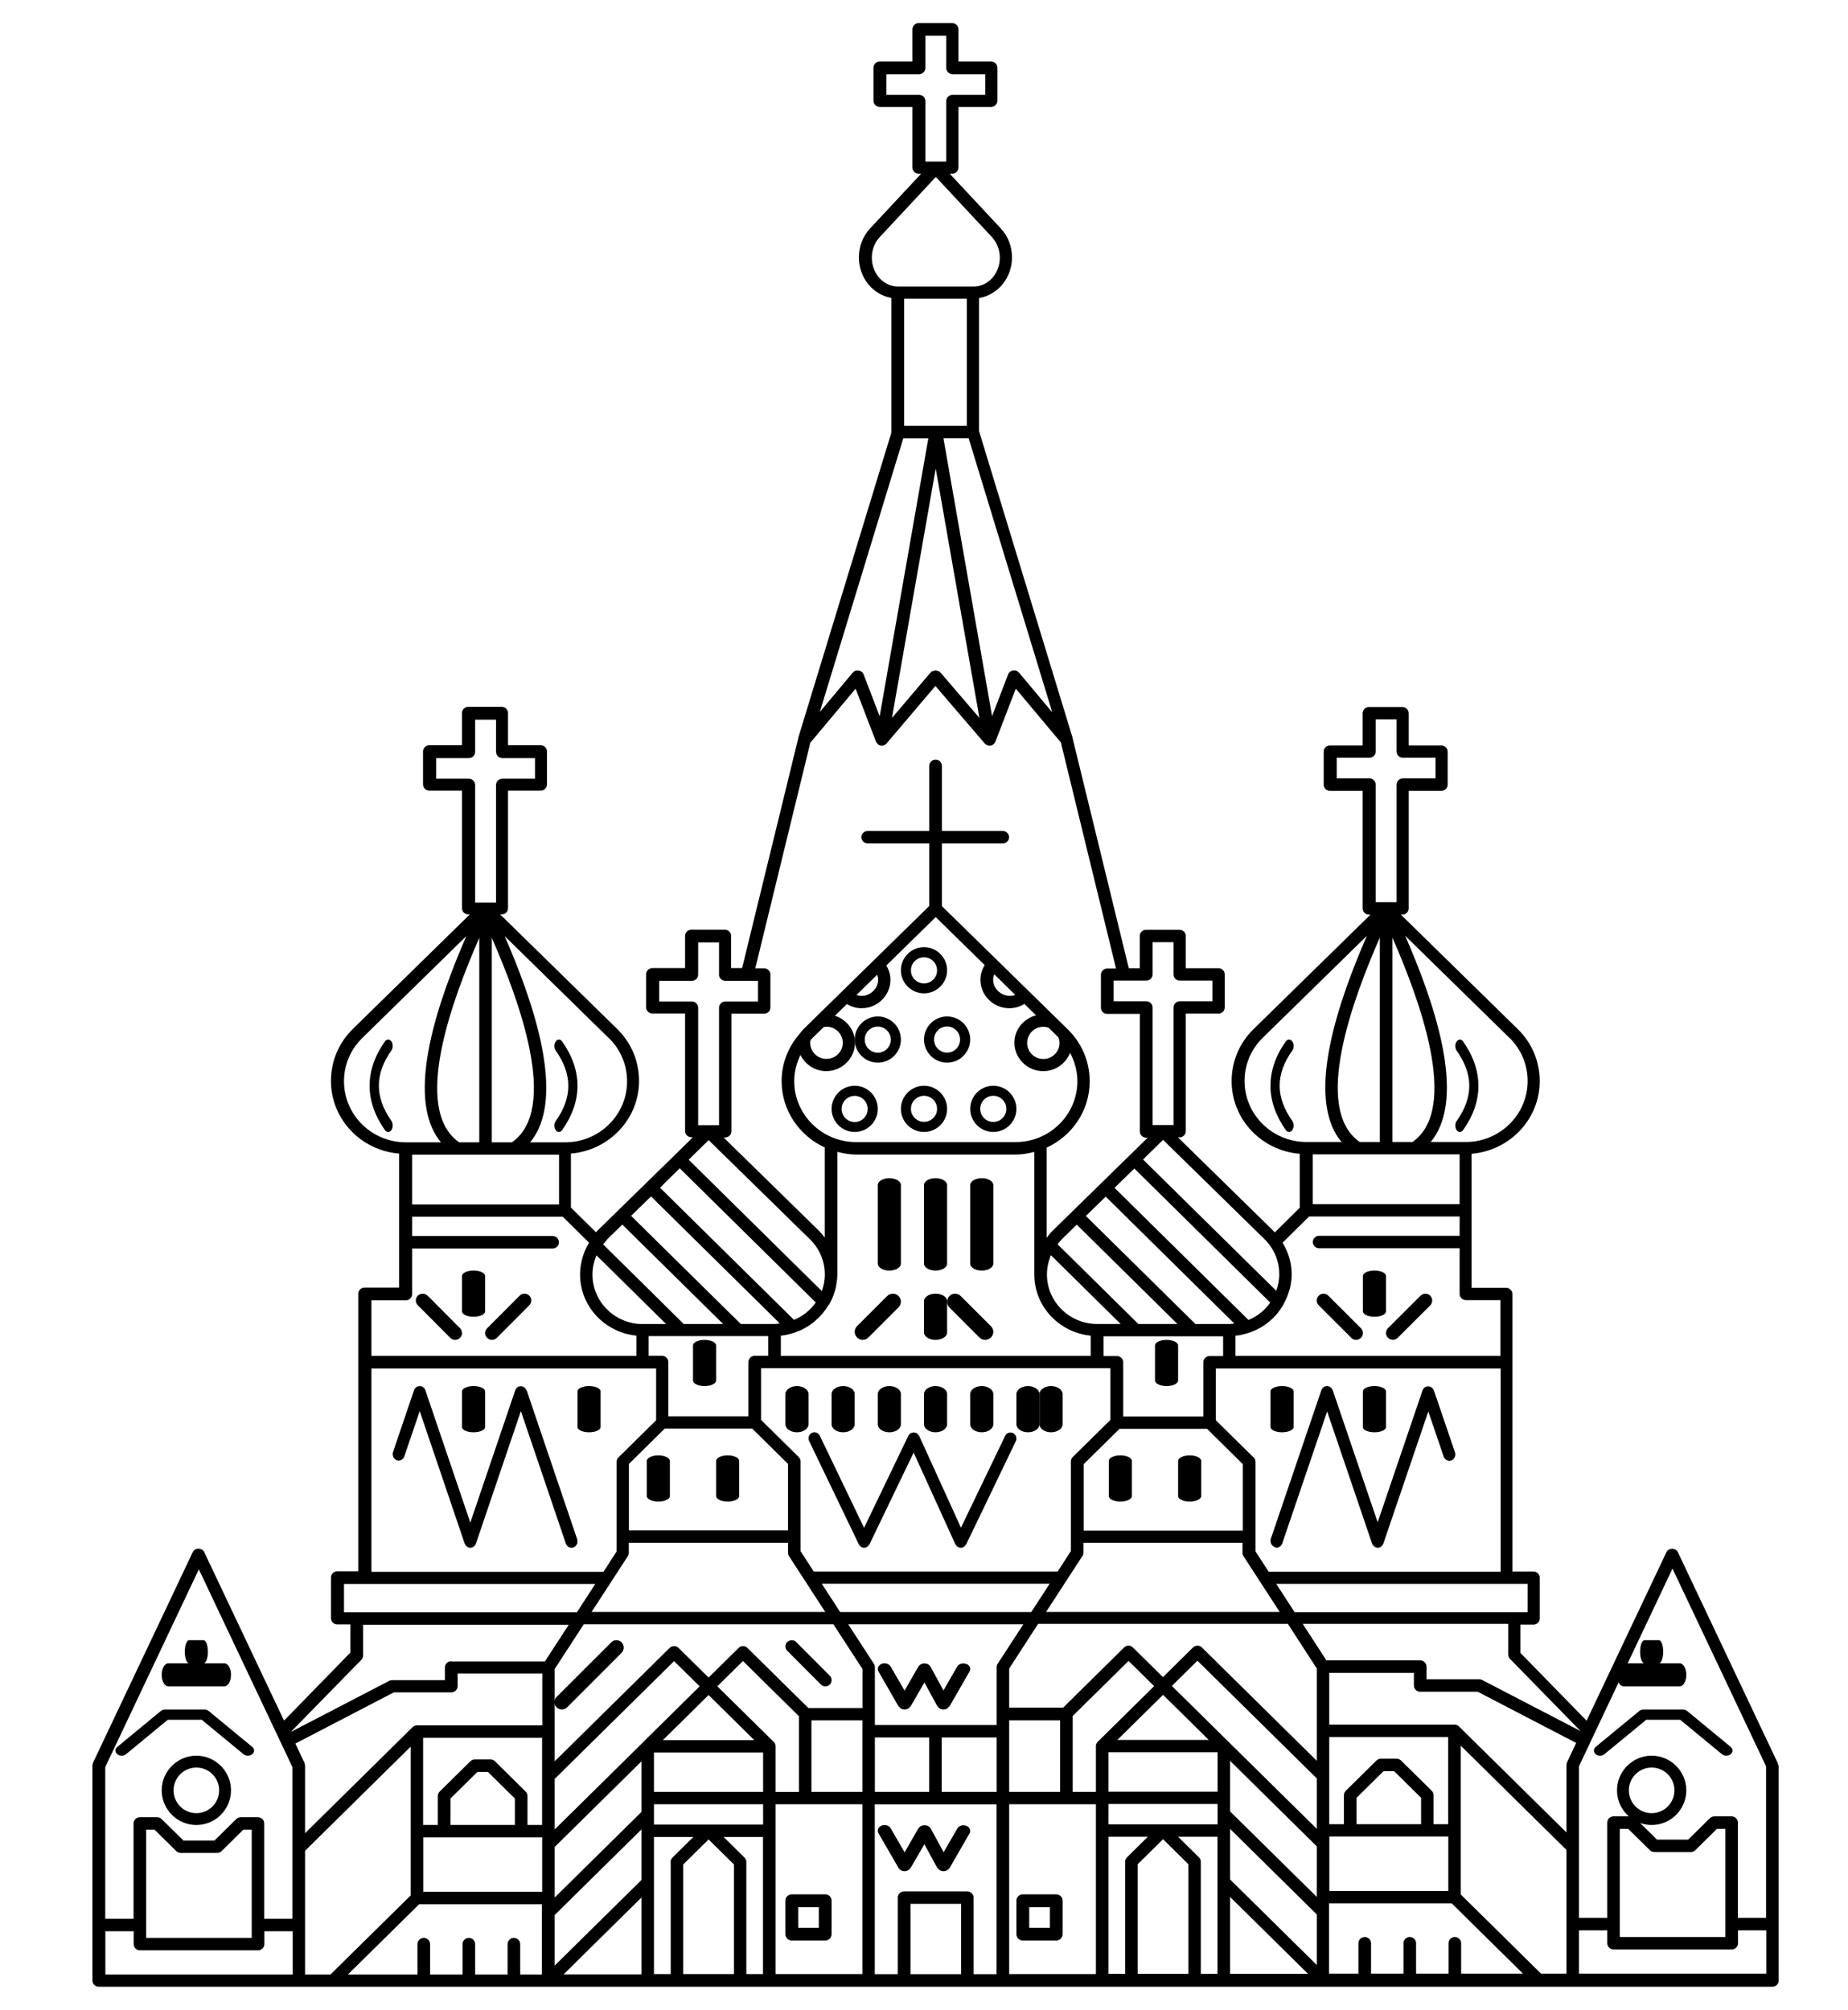 <svg width="80" height="87" viewBox="0 0 80 87" fill="none" xmlns="http://www.w3.org/2000/svg">
<path d="M8.5 76C7.674 76 7 76.674 7 77.5C7 78.326 7.674 79 8.5 79C9.326 79 10 78.326 10 77.5C10 76.674 9.326 76 8.5 76ZM8.5 78.487C7.955 78.487 7.513 78.045 7.513 77.5C7.513 76.955 7.955 76.513 8.5 76.513C9.045 76.513 9.487 76.955 9.487 77.5C9.487 78.045 9.045 78.487 8.5 78.487Z" fill="black"/>
<path d="M8.844 74H7.153C7.083 74 7.014 74.023 6.962 74.065L5.077 75.62C4.974 75.708 4.974 75.846 5.077 75.934C5.183 76.022 5.351 76.022 5.457 75.934L7.264 74.444H8.732L10.539 75.934C10.59 75.976 10.66 75.999 10.729 75.999C10.799 75.999 10.869 75.976 10.92 75.934C11.027 75.846 11.027 75.708 10.92 75.62L9.034 74.065C8.983 74.023 8.918 74 8.844 74Z" fill="black"/>
<path d="M7 72.5C7 72.776 7.129 73 7.287 73H9.713C9.871 73 10 72.776 10 72.5C10 72.225 9.871 72 9.713 72H7.287C7.129 72 7 72.225 7 72.5Z" fill="black"/>
<path d="M8 71.5C8 71.775 8.083 72 8.186 72H8.814C8.917 72 9 71.775 9 71.5C9 71.224 8.917 71 8.814 71H8.186C8.083 71 8 71.224 8 71.5Z" fill="black"/>
<path d="M76.981 76.427C76.981 76.427 76.972 76.391 76.972 76.372C76.972 76.353 76.967 76.34 76.957 76.321C76.957 76.321 76.957 76.321 76.957 76.316L72.633 67.185C72.543 66.999 72.227 66.999 72.142 67.185L68.685 74.485L65.816 71.548V70.326H66.381C66.532 70.326 66.654 70.206 66.654 70.057V68.296C66.654 68.147 66.532 68.026 66.381 68.026H65.471V56.014C65.471 55.865 65.349 55.745 65.198 55.745H63.705V49.945C65.349 49.806 66.654 48.458 66.654 46.799C66.654 45.949 66.319 45.154 65.712 44.555L60.643 39.592H60.709C60.859 39.592 60.982 39.471 60.982 39.323V34.234H62.395C62.546 34.234 62.669 34.113 62.669 33.965V32.538C62.669 32.389 62.546 32.269 62.395 32.269H60.982V30.875C60.982 30.726 60.859 30.605 60.709 30.605H59.262C59.111 30.605 58.989 30.726 58.989 30.875V32.269H57.575C57.425 32.269 57.303 32.389 57.303 32.538V33.965C57.303 34.113 57.425 34.234 57.575 34.234H58.989V39.323C58.989 39.471 59.111 39.592 59.262 39.592H59.328L54.259 44.555C53.651 45.154 53.317 45.954 53.317 46.799C53.317 48.458 54.617 49.811 56.266 49.945V52.282L55.182 53.351C55.159 53.324 55.14 53.291 55.112 53.268L50.994 49.234H51.06C51.211 49.234 51.333 49.114 51.333 48.965V43.877H52.747C52.898 43.877 53.02 43.756 53.02 43.607V42.18C53.02 42.032 52.898 41.911 52.747 41.911H51.333V40.517C51.333 40.368 51.211 40.247 51.06 40.247H49.614C49.463 40.247 49.34 40.368 49.34 40.517V41.911H48.865L46.429 31.939C46.429 31.939 46.429 31.939 46.429 31.934C46.429 31.934 46.429 31.929 46.429 31.925L42.382 18.658V12.901C43.188 12.77 43.809 12.036 43.809 11.144C43.809 10.67 43.64 10.229 43.329 9.894L41.115 7.52H41.218C41.369 7.52 41.492 7.399 41.492 7.25V4.629H42.905C43.056 4.629 43.178 4.508 43.178 4.36V2.933C43.178 2.784 43.056 2.664 42.905 2.664H41.492V1.27C41.492 1.121 41.369 1 41.218 1H39.772C39.621 1 39.499 1.121 39.499 1.27V2.664H38.086C37.935 2.664 37.812 2.784 37.812 2.933V4.36C37.812 4.508 37.935 4.629 38.086 4.629H39.499V7.25C39.499 7.399 39.621 7.52 39.772 7.52H39.876L37.661 9.894C37.35 10.229 37.181 10.675 37.181 11.144C37.181 12.027 37.789 12.757 38.585 12.896V18.695C38.585 18.695 38.585 18.709 38.59 18.718L34.562 31.92C34.562 31.92 34.562 31.925 34.562 31.929C34.562 31.929 34.562 31.929 34.562 31.934L32.126 41.906H31.65V40.512C31.65 40.364 31.527 40.243 31.377 40.243H29.93C29.78 40.243 29.657 40.364 29.657 40.512V41.906H28.244C28.093 41.906 27.971 42.027 27.971 42.176V43.602C27.971 43.751 28.093 43.872 28.244 43.872H29.657V48.96C29.657 49.109 29.78 49.23 29.93 49.23H29.996L29.214 49.996L25.902 53.235L25.874 53.259C25.851 53.282 25.827 53.314 25.799 53.342L24.715 52.273V49.936C26.359 49.797 27.664 48.449 27.664 46.79C27.664 45.94 27.33 45.145 26.722 44.546L21.653 39.583H21.719C21.87 39.583 21.992 39.462 21.992 39.313V34.225H23.405C23.556 34.225 23.679 34.104 23.679 33.956V32.529C23.679 32.38 23.556 32.259 23.405 32.259H21.992V30.865C21.992 30.717 21.87 30.596 21.719 30.596H20.273C20.122 30.596 19.999 30.717 19.999 30.865V32.259H18.586C18.435 32.259 18.313 32.38 18.313 32.529V33.956C18.313 34.104 18.435 34.225 18.586 34.225H19.999V39.313C19.999 39.462 20.122 39.583 20.273 39.583H20.338L15.269 44.546C14.661 45.145 14.327 45.944 14.327 46.79C14.327 48.449 15.627 49.801 17.276 49.936V55.735H15.783C15.632 55.735 15.509 55.856 15.509 56.005V68.017H14.6C14.449 68.017 14.327 68.138 14.327 68.286V70.047C14.327 70.196 14.449 70.317 14.6 70.317H15.165V71.539L12.296 74.481L8.838 67.18C8.749 66.995 8.438 66.995 8.348 67.18L4.024 76.311C4.024 76.311 4.024 76.311 4.024 76.316C4.019 76.33 4.014 76.349 4.009 76.367C4.009 76.386 4 76.404 4 76.423C4 76.423 4 76.423 4 76.427V85.731C4 85.879 4.122 86 4.273 86H76.727C76.877 86 77 85.879 77 85.731V76.427C77 76.427 77 76.427 77 76.423M66.131 68.56V69.787H56.044L55.248 68.56H66.131ZM35.763 46.367C36.451 46.367 37.011 45.814 37.011 45.136C37.011 44.587 36.644 44.127 36.144 43.969L36.663 43.463C36.856 43.579 37.072 43.644 37.299 43.644C37.986 43.644 38.547 43.091 38.547 42.413C38.547 42.194 38.481 41.98 38.368 41.795L40.507 39.699L42.627 41.776C42.509 41.967 42.443 42.185 42.443 42.413C42.443 43.091 43.004 43.644 43.692 43.644C43.927 43.644 44.149 43.579 44.347 43.458L44.851 43.951C44.314 44.09 43.913 44.564 43.913 45.136C43.913 45.814 44.474 46.367 45.162 46.367C45.689 46.367 46.142 46.037 46.325 45.577C46.523 45.954 46.641 46.367 46.641 46.799C46.641 48.254 45.44 49.438 43.965 49.438H37.058C35.584 49.438 34.382 48.254 34.382 46.799C34.382 46.4 34.481 46.019 34.651 45.666C34.853 46.079 35.278 46.367 35.772 46.367M35.07 45.136C35.07 45.136 35.075 45.085 35.094 45.024L35.103 45.01C35.127 44.987 35.141 44.959 35.169 44.936L35.65 44.467C35.697 44.453 35.739 44.443 35.777 44.443C36.163 44.443 36.484 44.755 36.484 45.14C36.484 45.526 36.168 45.837 35.777 45.837C35.386 45.837 35.075 45.526 35.075 45.14M37.077 43.072L37.972 42.194C37.996 42.259 38.015 42.334 38.015 42.417C38.015 42.877 37.515 43.231 37.077 43.072ZM42.995 42.417C42.995 42.334 43.009 42.255 43.042 42.176L43.951 43.068C43.513 43.235 42.995 42.887 42.995 42.422M45.166 44.448C45.246 44.448 45.322 44.462 45.397 44.49L45.821 44.908C45.849 44.987 45.868 45.066 45.868 45.145C45.868 45.526 45.553 45.842 45.166 45.842C44.78 45.842 44.464 45.531 44.464 45.145C44.464 44.759 44.78 44.448 45.166 44.448ZM53.435 57.292C53.364 57.301 53.289 57.315 53.218 57.315H51.752L47.008 52.636L47.866 51.8L53.439 57.297L53.435 57.292ZM48.248 51.419L49.105 50.582L54.989 56.386C54.754 56.72 54.429 56.981 54.047 57.139L48.248 51.419ZM54.264 63.087L52.634 61.479V59.239H64.963V68.035H54.919L54.349 67.153V63.273C54.349 63.203 54.32 63.133 54.268 63.082M48.356 58.7H47.772V57.845H52.949V58.7H52.365C52.214 58.7 52.092 58.821 52.092 58.969V61.316H48.624V58.969C48.624 58.821 48.502 58.7 48.351 58.7M48.464 61.85H52.252L53.802 63.379V66.256H46.914V63.379L48.464 61.85ZM50.984 57.311H49.279L45.783 53.863C45.84 53.793 45.892 53.718 45.953 53.658L45.967 53.644L46.613 53.012L50.975 57.315L50.984 57.311ZM48.511 57.311H47.494C46.297 57.311 45.322 56.349 45.322 55.169C45.322 54.885 45.383 54.601 45.496 54.336L48.511 57.311ZM35.89 56.478C35.899 56.465 35.904 56.446 35.913 56.432C35.984 56.307 36.041 56.181 36.088 56.042C36.121 55.958 36.149 55.87 36.168 55.781C36.182 55.73 36.191 55.679 36.201 55.624C36.229 55.475 36.248 55.322 36.248 55.169V49.862C36.507 49.927 36.776 49.978 37.058 49.978H43.965C44.248 49.978 44.516 49.931 44.775 49.862V55.169C44.775 56.553 45.849 57.682 47.216 57.817V58.695H33.803V57.817C33.859 57.808 33.921 57.808 33.982 57.794C34.109 57.77 34.227 57.738 34.345 57.701C34.359 57.701 34.368 57.696 34.378 57.692C34.382 57.692 34.387 57.692 34.392 57.687C34.538 57.636 34.679 57.58 34.811 57.506C34.825 57.496 34.839 57.492 34.853 57.482C34.981 57.413 35.103 57.329 35.221 57.236C35.235 57.222 35.254 57.208 35.268 57.194C35.381 57.101 35.485 56.999 35.579 56.892C35.593 56.878 35.607 56.86 35.617 56.846C35.711 56.73 35.796 56.609 35.871 56.483C35.871 56.478 35.881 56.474 35.881 56.47M47.484 59.225H48.069V61.465L46.438 63.072C46.387 63.123 46.358 63.189 46.358 63.263V67.143L45.788 68.026H35.226L34.656 67.143V63.263C34.656 63.194 34.627 63.123 34.576 63.072L32.946 61.465V59.225H47.489H47.484ZM33.257 58.69H32.672C32.522 58.69 32.399 58.812 32.399 58.96V61.307H28.932V58.96C28.932 58.812 28.809 58.69 28.663 58.69H28.079V57.836H33.257V58.69ZM28.776 61.841H32.564L34.114 63.37V66.246H27.226V63.37L28.776 61.841ZM34.114 66.781V67.218C34.114 67.269 34.128 67.32 34.156 67.362L35.725 69.778H25.61L27.179 67.362C27.207 67.32 27.221 67.269 27.221 67.218V66.781H34.114ZM35.574 68.556H45.44L44.643 69.782H36.371L35.574 68.556ZM46.858 67.362C46.886 67.32 46.9 67.269 46.9 67.218V66.781H53.788V67.218C53.788 67.269 53.802 67.32 53.83 67.362L55.399 69.778H45.284L46.853 67.362H46.858ZM65.349 44.927C65.853 45.424 66.131 46.088 66.131 46.795C66.131 48.249 64.93 49.434 63.455 49.434H61.934C63.568 47.482 61.99 43.166 60.831 40.508L65.344 44.927H65.349ZM63.187 52.124H56.827V49.969H63.187V52.124ZM61.147 49.434H60.275V40.582C61.434 43.231 63.215 47.989 61.147 49.434ZM59.281 33.695H57.867V32.803H59.281C59.432 32.803 59.554 32.682 59.554 32.533V31.139H60.459V32.533C60.459 32.682 60.581 32.803 60.732 32.803H62.145V33.695H60.732C60.581 33.695 60.459 33.816 60.459 33.965V39.053H59.554V33.965C59.554 33.816 59.432 33.695 59.281 33.695ZM59.733 40.582V49.434H58.862C56.793 47.989 58.574 43.235 59.733 40.582ZM53.877 46.79C53.877 46.084 54.155 45.424 54.66 44.927L59.173 40.508C58.019 43.166 56.44 47.482 58.075 49.434H56.553C55.078 49.434 53.877 48.249 53.877 46.795M56.666 52.659H63.187V53.495H57.104C56.954 53.495 56.831 53.616 56.831 53.765C56.831 53.914 56.954 54.034 57.104 54.034H63.187V56.01C63.187 56.158 63.309 56.279 63.46 56.279H64.953V58.695H53.482V57.817C53.538 57.812 53.6 57.808 53.656 57.798C53.783 57.775 53.906 57.743 54.023 57.705C54.033 57.705 54.047 57.701 54.056 57.696C54.061 57.696 54.066 57.692 54.07 57.692C54.217 57.64 54.353 57.585 54.49 57.51C54.504 57.501 54.523 57.492 54.537 57.487C54.664 57.417 54.786 57.334 54.9 57.241C54.919 57.227 54.932 57.213 54.947 57.204C55.06 57.111 55.163 57.008 55.258 56.902C55.272 56.888 55.281 56.874 55.296 56.855C55.389 56.739 55.474 56.618 55.55 56.488C55.55 56.483 55.559 56.478 55.559 56.47C55.569 56.456 55.573 56.442 55.578 56.428C55.649 56.298 55.71 56.167 55.757 56.028C55.785 55.944 55.814 55.865 55.837 55.781C55.851 55.73 55.861 55.675 55.87 55.624C55.898 55.475 55.917 55.322 55.917 55.169C55.917 54.676 55.776 54.206 55.522 53.793L56.662 52.668L56.666 52.659ZM54.744 53.644C55.154 54.048 55.38 54.587 55.38 55.159C55.38 55.289 55.366 55.419 55.343 55.545C55.324 55.642 55.296 55.74 55.262 55.837C55.258 55.852 55.253 55.865 55.248 55.874L49.482 50.192L50.349 49.341L54.744 53.644ZM49.623 42.45C49.774 42.45 49.896 42.329 49.896 42.18V40.786H50.801V42.18C50.801 42.329 50.923 42.45 51.074 42.45H52.488V43.342H51.074C50.923 43.342 50.801 43.463 50.801 43.612V48.7H49.896V43.612C49.896 43.463 49.774 43.342 49.623 43.342H48.21V42.45H49.623ZM45.534 30.814L44.102 29.104C44.102 29.104 44.097 29.104 44.092 29.104C44.064 29.072 44.031 29.044 43.989 29.03C43.97 29.02 43.951 29.025 43.932 29.02C43.923 29.02 43.918 29.02 43.908 29.02C43.843 29.02 43.786 29.034 43.734 29.072C43.734 29.072 43.725 29.072 43.72 29.072C43.72 29.072 43.72 29.076 43.72 29.081C43.687 29.109 43.659 29.141 43.645 29.183L42.947 31L40.842 18.974H41.934L45.548 30.819L45.534 30.814ZM42.406 31.084L40.705 29.104C40.705 29.104 40.691 29.099 40.681 29.095C40.677 29.09 40.681 29.081 40.672 29.072C40.648 29.053 40.62 29.058 40.592 29.048C40.559 29.034 40.531 29.016 40.498 29.02C40.46 29.02 40.436 29.039 40.399 29.053C40.37 29.062 40.342 29.058 40.319 29.076C40.314 29.081 40.314 29.09 40.309 29.099C40.304 29.109 40.295 29.099 40.286 29.109L38.613 31.079L40.507 20.28L42.401 31.088L42.406 31.084ZM39.141 12.933H41.854V18.435H39.141V12.933ZM39.786 4.104H38.373V3.212H39.786C39.937 3.212 40.059 3.091 40.059 2.942V1.548H40.964V2.942C40.964 3.091 41.087 3.212 41.237 3.212H42.651V4.104H41.237C41.087 4.104 40.964 4.225 40.964 4.374V6.994H40.059V4.374C40.059 4.225 39.937 4.104 39.786 4.104ZM37.742 11.153C37.742 10.814 37.864 10.498 38.081 10.266L40.512 7.659L42.943 10.266C43.159 10.503 43.282 10.819 43.282 11.158C43.282 11.846 42.773 12.403 42.151 12.403H38.872C38.25 12.403 37.742 11.846 37.742 11.158M39.098 18.979H40.187L38.081 31.005L37.383 29.188C37.369 29.146 37.341 29.113 37.308 29.086C37.308 29.086 37.308 29.081 37.303 29.076C37.303 29.076 37.294 29.076 37.289 29.076C37.237 29.039 37.181 29.02 37.115 29.025C37.105 29.025 37.101 29.025 37.091 29.025C37.072 29.025 37.054 29.025 37.035 29.034C36.992 29.048 36.959 29.076 36.931 29.109C36.931 29.109 36.926 29.109 36.922 29.109L35.49 30.819L39.103 18.974L39.098 18.979ZM35.089 32.139L37.039 29.811L37.925 32.111C37.925 32.111 37.935 32.12 37.939 32.125C37.953 32.157 37.972 32.185 38.001 32.208C38.001 32.208 38.001 32.218 38.005 32.222H38.015C38.015 32.222 38.015 32.222 38.02 32.227C38.02 32.227 38.02 32.231 38.029 32.236C38.057 32.255 38.095 32.269 38.133 32.278C38.147 32.278 38.166 32.278 38.18 32.278C38.213 32.278 38.241 32.273 38.274 32.259C38.274 32.259 38.279 32.259 38.283 32.255C38.297 32.25 38.307 32.241 38.321 32.231C38.33 32.231 38.335 32.222 38.34 32.218C38.344 32.218 38.349 32.213 38.354 32.208C38.363 32.204 38.368 32.194 38.373 32.19C38.373 32.19 38.382 32.185 38.382 32.18L40.493 29.694L42.627 32.18C42.627 32.18 42.636 32.18 42.636 32.19C42.641 32.194 42.651 32.204 42.655 32.208C42.66 32.213 42.665 32.213 42.674 32.218C42.679 32.222 42.688 32.227 42.693 32.231C42.707 32.241 42.717 32.25 42.731 32.255C42.731 32.255 42.735 32.255 42.74 32.259C42.773 32.273 42.801 32.278 42.834 32.278C42.834 32.278 42.867 32.278 42.881 32.278C42.919 32.273 42.957 32.255 42.985 32.236C42.985 32.236 42.985 32.231 42.995 32.227C42.995 32.227 42.999 32.222 43.004 32.218C43.004 32.218 43.009 32.218 43.013 32.218C43.013 32.218 43.013 32.208 43.018 32.208C43.042 32.185 43.065 32.157 43.079 32.125C43.079 32.12 43.089 32.115 43.089 32.111L43.974 29.811L45.925 32.139L48.313 41.925H47.932C47.781 41.925 47.659 42.046 47.659 42.194V43.621C47.659 43.77 47.781 43.89 47.932 43.89H49.345V48.978C49.345 49.128 49.468 49.248 49.618 49.248H49.684L45.581 53.263L45.562 53.282C45.473 53.37 45.392 53.472 45.308 53.584V49.68C46.405 49.174 47.173 48.082 47.173 46.809C47.173 45.963 46.839 45.164 46.231 44.564L40.776 39.225V36.511H43.409C43.56 36.511 43.682 36.39 43.682 36.242C43.682 36.093 43.56 35.972 43.409 35.972H40.776V33.151C40.776 33.003 40.653 32.882 40.502 32.882C40.352 32.882 40.229 33.003 40.229 33.151V35.972H37.562C37.412 35.972 37.289 36.093 37.289 36.242C37.289 36.39 37.412 36.511 37.562 36.511H40.229V39.216L34.773 44.56C34.736 44.597 34.703 44.639 34.632 44.727V44.731C34.123 45.308 33.836 46.028 33.836 46.799C33.836 48.072 34.604 49.164 35.702 49.671V53.574C35.621 53.468 35.546 53.365 35.447 53.272L31.325 49.239H31.391C31.542 49.239 31.664 49.118 31.664 48.97V43.881H33.078C33.228 43.881 33.351 43.76 33.351 43.612V42.185C33.351 42.036 33.228 41.916 33.078 41.916H32.696L35.084 32.129L35.089 32.139ZM29.949 43.351H28.536V42.459H29.949C30.1 42.459 30.223 42.338 30.223 42.19V40.796H31.127V42.19C31.127 42.338 31.25 42.459 31.4 42.459H32.814V43.351H31.4C31.25 43.351 31.127 43.472 31.127 43.621V48.709H30.223V43.621C30.223 43.472 30.1 43.351 29.949 43.351ZM30.675 49.351L35.07 53.653C35.48 54.058 35.706 54.597 35.706 55.169C35.706 55.298 35.692 55.428 35.669 55.554C35.65 55.651 35.621 55.749 35.589 55.847C35.589 55.861 35.579 55.874 35.574 55.884L29.813 50.201L30.68 49.351H30.675ZM28.804 51.181L29.426 50.573L35.315 56.381C35.197 56.548 35.056 56.697 34.901 56.823C34.74 56.948 34.566 57.055 34.373 57.134L28.574 51.414L28.809 51.181H28.804ZM28.183 51.79L33.756 57.287C33.685 57.297 33.61 57.311 33.534 57.311H32.069L30.68 55.944L27.32 52.631L28.178 51.795L28.183 51.79ZM26.274 53.658L26.298 53.635L26.939 53.008L31.306 57.315H29.601L28.437 56.163L26.11 53.867C26.166 53.797 26.218 53.728 26.279 53.663M25.822 54.341L28.837 57.315H27.82C26.623 57.315 25.648 56.353 25.648 55.173C25.648 54.889 25.709 54.606 25.822 54.341ZM26.364 44.941C26.868 45.438 27.146 46.102 27.146 46.809C27.146 48.263 25.945 49.448 24.47 49.448H22.948C24.578 47.496 23.005 43.179 21.846 40.521L26.359 44.941H26.364ZM24.202 52.139H17.841V49.982H24.202V52.139ZM22.162 49.448H21.29V40.596C22.449 43.245 24.23 48.003 22.162 49.448ZM20.296 33.709H18.883V32.817H20.296C20.447 32.817 20.569 32.696 20.569 32.547V31.153H21.474V32.547C21.474 32.696 21.596 32.817 21.747 32.817H23.16V33.709H21.747C21.596 33.709 21.474 33.83 21.474 33.979V39.067H20.569V33.979C20.569 33.83 20.447 33.709 20.296 33.709ZM20.748 40.596V49.448H19.877C17.808 48.003 19.589 43.249 20.748 40.596ZM14.892 46.804C14.892 46.098 15.17 45.438 15.674 44.941L20.188 40.521C19.033 43.179 17.455 47.496 19.09 49.448H17.568C16.094 49.448 14.892 48.263 14.892 46.809M16.075 56.288H17.568C17.719 56.288 17.841 56.167 17.841 56.019V54.044H23.924C24.074 54.044 24.197 53.923 24.197 53.774C24.197 53.626 24.074 53.505 23.924 53.505H17.841V52.668H24.362L25.502 53.793C25.403 53.955 25.323 54.123 25.262 54.299C25.233 54.378 25.21 54.457 25.191 54.536C25.177 54.597 25.163 54.657 25.153 54.717C25.125 54.866 25.111 55.019 25.111 55.169C25.111 56.553 26.185 57.682 27.551 57.817V58.695H16.079V56.279L16.075 56.288ZM16.075 59.239H28.404V61.479L26.774 63.087C26.722 63.138 26.694 63.203 26.694 63.277V67.157L26.124 68.04H16.079V59.243L16.075 59.239ZM14.892 69.792V68.565H25.77L24.974 69.792H14.887H14.892ZM4.561 85.47V83.598H5.786V84.155C5.786 84.304 5.908 84.425 6.059 84.425H11.17C11.321 84.425 11.444 84.304 11.444 84.155V83.598H12.669V85.47H4.561ZM6.327 83.886V79.202H6.69L7.632 80.131C7.684 80.182 7.755 80.21 7.825 80.21H9.399C9.47 80.21 9.54 80.182 9.592 80.131L10.534 79.202H10.897V83.886H6.327ZM12.664 83.059H11.439V78.932C11.439 78.784 11.316 78.663 11.166 78.663H10.421C10.351 78.663 10.28 78.691 10.228 78.742L9.286 79.671H7.939L6.996 78.742C6.945 78.691 6.874 78.663 6.803 78.663H6.054C5.903 78.663 5.781 78.784 5.781 78.932V83.059H4.556V76.493L8.608 67.933L12.659 76.493V83.059H12.664ZM13.206 85.47V80.117L17.78 75.605V82.046L14.308 85.47H13.201H13.206ZM23.471 85.47H22.52V84.155C22.52 84.007 22.397 83.886 22.246 83.886C22.096 83.886 21.973 84.007 21.973 84.155V85.47H20.569V84.155C20.569 84.007 20.447 83.886 20.296 83.886C20.145 83.886 20.023 84.007 20.023 84.155V85.47H18.619V84.155C18.619 84.007 18.496 83.886 18.346 83.886C18.195 83.886 18.072 84.007 18.072 84.155V85.47H15.062L18.148 82.427H23.457V85.47H23.471ZM23.471 81.888H18.322V79.532H23.471V81.888ZM19.5 78.997V77.854L20.668 76.702H21.12L22.289 77.854V78.997H19.495H19.5ZM23.471 78.997H22.835V77.743C22.835 77.673 22.807 77.603 22.755 77.552L21.427 76.242C21.375 76.191 21.309 76.163 21.233 76.163H20.555C20.484 76.163 20.414 76.191 20.362 76.242L19.033 77.552C18.982 77.603 18.953 77.673 18.953 77.743V78.997H18.317V75.224H23.467V78.997H23.471ZM23.471 74.685H18.053C17.978 74.685 17.912 74.718 17.86 74.764L13.206 79.355V76.427C13.206 76.427 13.206 76.427 13.206 76.423C13.206 76.404 13.196 76.386 13.196 76.367C13.196 76.349 13.191 76.335 13.182 76.316C13.182 76.316 13.182 76.316 13.182 76.311L12.786 75.475L17.05 73.258H19.538C19.688 73.258 19.811 73.137 19.811 72.989V72.441H23.476V74.68L23.471 74.685ZM19.533 71.911C19.382 71.911 19.259 72.032 19.259 72.18V72.729H16.975C16.932 72.729 16.885 72.738 16.847 72.761L12.588 74.973L15.646 71.846C15.693 71.795 15.721 71.73 15.721 71.66V70.331H24.621L23.589 71.92H19.528L19.533 71.911ZM27.768 85.466H24.399L27.768 82.139V85.466ZM27.768 81.381L24.013 85.085V82.896L27.768 79.192V81.381ZM27.768 78.435L24.013 82.139V79.95L27.768 76.246V78.435ZM27.848 75.41L24.013 79.192V77.004L29.181 71.906L30.288 72.998L27.848 75.405M30.675 73.374L32.653 75.326H28.696L30.675 73.374ZM29.035 80.6V85.452H28.31V79.518H30.015L29.111 80.41C29.059 80.461 29.031 80.531 29.031 80.6M29.577 85.452V80.707L30.675 79.625L31.772 80.707V85.452H29.577ZM33.035 85.452H32.309V80.6C32.309 80.531 32.281 80.461 32.229 80.41L31.325 79.518H33.03V85.452H33.035ZM33.035 78.983H28.31V78.101H33.035V78.983ZM33.035 77.566H28.31V75.861H33.035V77.566ZM31.056 72.993L32.163 71.902L34.585 74.29V77.571H33.577V75.596C33.577 75.521 33.549 75.456 33.497 75.405L31.056 72.998V72.993ZM37.332 85.452H33.577V78.101H37.332V85.452ZM37.332 77.566H35.127V74.471H37.332V77.566ZM34.995 73.937L32.357 71.335C32.253 71.228 32.079 71.228 31.975 71.335L30.675 72.617L29.375 71.335C29.266 71.228 29.096 71.228 28.988 71.335L24.013 76.242V72.245L25.271 70.312H36.078L37.336 72.245V73.937H34.995ZM41.605 85.456H39.414V82.413H41.605V85.456ZM43.145 85.456H42.147V82.143C42.147 81.995 42.024 81.874 41.873 81.874H39.136C38.985 81.874 38.863 81.995 38.863 82.143V85.456H37.869V78.105H43.141V85.456H43.145ZM37.873 75.21H40.224V77.566H37.873V75.21ZM43.145 77.566H40.766V75.21H43.145V77.566ZM43.145 72.166V74.671H37.873V72.166C37.873 72.115 37.859 72.064 37.831 72.022L36.719 70.312H44.3L43.188 72.022C43.159 72.064 43.145 72.115 43.145 72.166ZM43.687 74.471H45.892V77.566H43.687V74.471ZM47.442 85.452H43.687V78.101H47.442V85.452ZM47.442 75.591V77.566H46.434V74.285L48.855 71.897L49.962 72.989L47.522 75.396C47.475 75.442 47.442 75.512 47.442 75.586M50.349 73.366L52.327 75.317H48.37L50.349 73.366ZM48.709 80.591V85.443H47.984V79.508H49.689L48.785 80.401C48.733 80.452 48.705 80.522 48.705 80.591M49.251 85.443V80.698L50.349 79.615L51.446 80.698V85.443H49.251ZM52.709 85.443H51.983V80.591C51.983 80.522 51.955 80.452 51.903 80.401L50.999 79.508H52.704V85.443H52.709ZM52.709 78.974H47.984V78.091H52.709V78.974ZM52.709 77.557H47.984V75.851H52.709V77.557ZM53.251 85.443V82.115L56.624 85.443H53.251ZM57.006 85.062L53.251 81.358V79.169L57.006 82.873V85.062ZM57.006 82.115L53.251 78.412V76.223L57.006 79.927V82.115ZM57.006 79.169L50.73 72.98L51.837 71.888L57.006 76.985V79.174V79.169ZM57.006 76.223L52.031 71.316C51.922 71.209 51.752 71.209 51.644 71.316L50.344 72.599L49.044 71.316C48.94 71.209 48.766 71.209 48.662 71.316L46.024 73.918H43.687V72.227L44.94 70.294H55.752L57.006 72.227V76.223ZM56.393 70.294H65.293V71.623C65.293 71.692 65.321 71.758 65.368 71.809L68.425 74.936L64.166 72.724C64.129 72.705 64.086 72.691 64.039 72.691H61.754V72.144C61.754 71.994 61.632 71.874 61.481 71.874H57.42L56.389 70.285L56.393 70.294ZM62.697 81.855H57.547V79.499H62.697V81.855ZM58.725 78.965V77.822L59.893 76.669H60.35L61.519 77.822V78.965H58.725ZM62.06 78.965V77.71C62.06 77.641 62.032 77.571 61.98 77.519L60.652 76.209C60.6 76.158 60.529 76.13 60.459 76.13H59.781C59.71 76.13 59.639 76.158 59.587 76.209L58.258 77.519C58.207 77.571 58.178 77.641 58.178 77.71V78.965H57.543V75.192H62.692V78.965H62.056H62.06ZM63.253 85.433V84.118C63.253 83.969 63.13 83.848 62.979 83.848C62.828 83.848 62.706 83.969 62.706 84.118V85.433H61.302V84.118C61.302 83.969 61.18 83.848 61.029 83.848C60.878 83.848 60.756 83.969 60.756 84.118V85.433H59.352V84.118C59.352 83.969 59.229 83.848 59.079 83.848C58.928 83.848 58.805 83.969 58.805 84.118V85.433H57.533V82.39H62.843L65.928 85.433H63.238H63.253ZM67.813 85.433H66.71L63.238 82.008V75.568L67.813 80.08V85.433ZM67.837 76.283C67.837 76.283 67.837 76.283 67.837 76.288C67.827 76.302 67.827 76.321 67.822 76.34C67.822 76.358 67.813 76.376 67.813 76.395C67.813 76.395 67.813 76.395 67.813 76.4V79.323L63.158 74.732C63.111 74.68 63.041 74.653 62.965 74.653H57.543V72.413H61.208V72.961C61.208 73.11 61.331 73.231 61.481 73.231H63.969L68.232 75.447L67.837 76.288V76.283ZM68.355 85.433V83.56H69.579V84.118C69.579 84.267 69.702 84.388 69.853 84.388H74.965C75.115 84.388 75.238 84.267 75.238 84.118V83.56H76.463V85.433H68.355ZM70.121 83.848V79.165H70.484L71.427 80.094C71.478 80.145 71.549 80.173 71.62 80.173H73.193C73.264 80.173 73.335 80.145 73.386 80.094L74.329 79.165H74.691V83.848H70.121ZM76.458 83.021H75.233V78.895C75.233 78.746 75.111 78.626 74.96 78.626H74.216C74.145 78.626 74.074 78.653 74.022 78.705L73.08 79.634H71.733L70.791 78.705C70.739 78.653 70.673 78.626 70.597 78.626H69.853C69.702 78.626 69.579 78.746 69.579 78.895V83.021H68.355V76.455L68.831 75.452C68.831 75.452 68.831 75.452 68.831 75.447L72.402 67.901L76.454 76.46V83.026L76.458 83.021Z" fill="black"/>
<path d="M71.5 76C70.674 76 70 76.674 70 77.5C70 78.326 70.674 79 71.5 79C72.326 79 73 78.326 73 77.5C73 76.674 72.326 76 71.5 76ZM71.5 78.487C70.955 78.487 70.513 78.045 70.513 77.5C70.513 76.955 70.955 76.513 71.5 76.513C72.045 76.513 72.487 76.955 72.487 77.5C72.487 78.045 72.045 78.487 71.5 78.487Z" fill="black"/>
<path d="M72.846 74H71.154C71.084 74 71.015 74.023 70.964 74.065L69.076 75.62C68.975 75.708 68.975 75.846 69.076 75.934C69.179 76.022 69.351 76.022 69.457 75.934L71.266 74.444H72.734L74.542 75.934C74.593 75.976 74.663 75.999 74.732 75.999C74.803 75.999 74.872 75.976 74.923 75.934C75.026 75.846 75.026 75.708 74.923 75.62L73.037 74.065C72.985 74.023 72.915 74 72.846 74Z" fill="black"/>
<path d="M70 72.5C70 72.776 70.129 73 70.287 73H72.713C72.871 73 73 72.776 73 72.5C73 72.225 72.871 72 72.713 72H70.287C70.129 72 70 72.225 70 72.5Z" fill="black"/>
<path d="M71 71.5C71 71.775 71.084 72 71.186 72H71.814C71.917 72 72 71.775 72 71.5C72 71.224 71.917 71 71.814 71H71.186C71.084 71 71 71.224 71 71.5Z" fill="black"/>
<path d="M38.5 55C38.776 55 39 54.866 39 54.702V51.298C39 51.134 38.776 51 38.5 51C38.224 51 38 51.134 38 51.298V54.702C38 54.866 38.224 55 38.5 55Z" fill="black"/>
<path d="M30.5 58C30.224 58 30 58.108 30 58.24V59.76C30 59.892 30.224 60 30.5 60C30.776 60 31 59.892 31 59.76V58.24C31 58.108 30.776 58 30.5 58Z" fill="black"/>
<path d="M50.5 60C50.776 60 51 59.892 51 59.76V58.24C51 58.108 50.776 58 50.5 58C50.224 58 50 58.108 50 58.24V59.76C50 59.892 50.224 60 50.5 60Z" fill="black"/>
<path d="M40.5 55C40.776 55 41 54.866 41 54.702V51.298C41 51.134 40.776 51 40.5 51C40.224 51 40 51.134 40 51.298V54.702C40 54.866 40.224 55 40.5 55Z" fill="black"/>
<path d="M42.5 55C42.776 55 43 54.866 43 54.702V51.298C43 51.134 42.776 51 42.5 51C42.224 51 42 51.134 42 51.298V54.702C42 54.866 42.224 55 42.5 55Z" fill="black"/>
<path d="M37.173 66.854C37.173 66.854 37.182 66.863 37.187 66.868C37.205 66.9 37.227 66.923 37.258 66.945C37.267 66.95 37.272 66.959 37.281 66.963C37.285 66.963 37.289 66.968 37.294 66.972C37.33 66.991 37.37 67 37.406 67C37.441 67 37.482 66.991 37.517 66.972C37.522 66.972 37.526 66.968 37.531 66.963C37.54 66.959 37.544 66.95 37.553 66.945C37.584 66.923 37.607 66.9 37.625 66.868C37.625 66.863 37.634 66.858 37.638 66.854L39.552 62.879L41.358 66.85C41.358 66.85 41.367 66.858 41.372 66.863C41.389 66.895 41.412 66.923 41.443 66.945C41.452 66.95 41.456 66.959 41.465 66.963C41.47 66.963 41.474 66.972 41.479 66.972C41.515 66.991 41.555 67 41.591 67C41.626 67 41.662 66.991 41.698 66.977C41.703 66.977 41.707 66.968 41.711 66.968C41.72 66.963 41.729 66.954 41.738 66.95C41.765 66.927 41.792 66.904 41.81 66.872C41.81 66.868 41.819 66.863 41.823 66.858L43.974 62.386C44.036 62.259 43.983 62.1 43.858 62.036C43.728 61.972 43.576 62.027 43.513 62.154L41.6 66.13L39.793 62.159C39.793 62.159 39.78 62.14 39.771 62.132C39.762 62.118 39.753 62.1 39.74 62.086C39.726 62.072 39.713 62.063 39.699 62.054C39.69 62.045 39.681 62.036 39.673 62.031C39.668 62.031 39.664 62.031 39.659 62.031C39.646 62.027 39.628 62.022 39.614 62.017C39.596 62.017 39.579 62.008 39.561 62.008C39.547 62.008 39.534 62.008 39.52 62.013C39.503 62.013 39.48 62.017 39.462 62.027C39.462 62.027 39.453 62.027 39.449 62.027C39.44 62.027 39.431 62.04 39.422 62.045C39.409 62.054 39.391 62.063 39.377 62.077C39.364 62.09 39.355 62.104 39.346 62.118C39.342 62.127 39.328 62.136 39.324 62.145L37.406 66.135L35.488 62.145C35.425 62.017 35.268 61.963 35.143 62.027C35.014 62.09 34.964 62.25 35.027 62.377L37.178 66.85L37.173 66.854Z" fill="black"/>
<path d="M41.828 72.03C41.68 71.969 41.508 72.021 41.437 72.142L40.842 73.175L40.282 72.146C40.282 72.146 40.267 72.129 40.262 72.121C40.252 72.108 40.242 72.09 40.227 72.077C40.211 72.064 40.196 72.056 40.181 72.047C40.171 72.038 40.161 72.03 40.15 72.025C40.145 72.025 40.14 72.025 40.135 72.025C40.12 72.021 40.1 72.017 40.084 72.012C40.064 72.012 40.044 72.004 40.023 72.004C40.008 72.004 39.998 72.004 39.983 72.008C39.957 72.008 39.937 72.012 39.917 72.021C39.917 72.021 39.906 72.021 39.901 72.021C39.891 72.021 39.881 72.034 39.871 72.038C39.85 72.047 39.835 72.06 39.82 72.073C39.805 72.086 39.795 72.099 39.784 72.112C39.774 72.121 39.764 72.129 39.759 72.138L39.159 73.183L38.554 72.138C38.483 72.017 38.305 71.965 38.163 72.025C38.016 72.086 37.959 72.237 38.031 72.358L38.895 73.862C38.895 73.862 38.905 73.87 38.91 73.875C38.93 73.905 38.956 73.927 38.991 73.948C39.002 73.953 39.007 73.961 39.017 73.966C39.022 73.966 39.027 73.97 39.032 73.974C39.073 73.992 39.118 74 39.159 74C39.205 74 39.246 73.992 39.286 73.974C39.291 73.974 39.296 73.97 39.301 73.966C39.312 73.961 39.317 73.953 39.327 73.948C39.362 73.927 39.388 73.901 39.408 73.875C39.408 73.87 39.418 73.866 39.423 73.862L40.018 72.829L40.577 73.857C40.577 73.857 40.588 73.866 40.593 73.87C40.613 73.901 40.638 73.927 40.674 73.948C40.684 73.953 40.689 73.961 40.699 73.966C40.705 73.966 40.709 73.974 40.715 73.974C40.755 73.992 40.801 74 40.842 74C40.882 74 40.923 73.992 40.964 73.979C40.969 73.979 40.974 73.97 40.979 73.966C40.989 73.961 40.999 73.953 41.009 73.948C41.04 73.927 41.07 73.901 41.091 73.875C41.091 73.87 41.101 73.866 41.106 73.862L41.97 72.358C42.041 72.233 41.98 72.086 41.838 72.025" fill="black"/>
<path d="M38.891 80.862C38.891 80.862 38.901 80.871 38.906 80.875C38.927 80.906 38.952 80.927 38.988 80.948C38.998 80.953 39.003 80.961 39.013 80.966C39.018 80.966 39.023 80.974 39.028 80.974C39.069 80.991 39.115 81 39.156 81C39.201 81 39.242 80.991 39.283 80.974C39.288 80.974 39.293 80.97 39.298 80.966C39.308 80.961 39.313 80.953 39.324 80.948C39.359 80.927 39.385 80.906 39.405 80.875C39.405 80.871 39.415 80.867 39.42 80.862L40.016 79.833L40.576 80.858C40.576 80.858 40.586 80.867 40.591 80.871C40.611 80.901 40.637 80.927 40.672 80.948C40.682 80.953 40.688 80.961 40.698 80.966C40.703 80.966 40.708 80.974 40.713 80.974C40.754 80.991 40.8 81 40.84 81C40.881 81 40.922 80.991 40.962 80.979C40.968 80.979 40.973 80.97 40.978 80.97C40.988 80.966 40.998 80.957 41.008 80.953C41.044 80.931 41.069 80.91 41.09 80.879C41.09 80.875 41.1 80.871 41.105 80.867L41.97 79.367C42.041 79.243 41.98 79.096 41.838 79.036C41.69 78.976 41.517 79.027 41.446 79.148L40.85 80.177L40.291 79.152C40.291 79.152 40.275 79.135 40.27 79.126C40.26 79.113 40.25 79.096 40.235 79.083C40.219 79.07 40.204 79.062 40.189 79.053C40.179 79.044 40.168 79.036 40.158 79.031C40.153 79.031 40.148 79.031 40.143 79.031C40.128 79.023 40.107 79.023 40.087 79.019C40.067 79.019 40.046 79.01 40.031 79.01C40.016 79.01 40.001 79.01 39.985 79.014C39.965 79.014 39.939 79.019 39.919 79.027C39.919 79.027 39.909 79.027 39.904 79.027C39.894 79.031 39.883 79.04 39.873 79.044C39.853 79.053 39.838 79.062 39.822 79.074C39.807 79.087 39.797 79.1 39.787 79.113C39.782 79.122 39.766 79.131 39.761 79.139L39.161 80.182L38.555 79.139C38.484 79.019 38.306 78.963 38.163 79.027C38.016 79.087 37.959 79.238 38.031 79.359L38.896 80.858L38.891 80.862Z" fill="black"/>
<path d="M24.056 48.918C24.093 48.971 24.144 49 24.196 49C24.247 49 24.295 48.971 24.336 48.918C25.221 47.664 25.221 46.337 24.336 45.084C24.261 44.972 24.134 44.972 24.059 45.084C23.98 45.195 23.98 45.369 24.059 45.48C24.784 46.507 24.784 47.504 24.059 48.526C23.98 48.632 23.98 48.811 24.059 48.918" fill="black"/>
<path d="M16.944 45.08C16.865 44.973 16.742 44.973 16.663 45.08C15.779 46.335 15.779 47.663 16.663 48.918C16.701 48.971 16.752 49 16.804 49C16.855 49 16.903 48.971 16.944 48.918C17.019 48.806 17.019 48.632 16.944 48.52C16.22 47.493 16.22 46.495 16.944 45.472C17.019 45.366 17.019 45.187 16.944 45.075" fill="black"/>
<path d="M63.056 48.918C63.094 48.971 63.145 49 63.197 49C63.248 49 63.296 48.971 63.337 48.918C63.777 48.303 64 47.659 64 47.01C64 46.357 63.78 45.708 63.337 45.084C63.262 44.972 63.135 44.972 63.059 45.084C62.98 45.195 62.98 45.369 63.059 45.48C63.423 45.994 63.609 46.512 63.605 47.01C63.605 47.504 63.42 48.017 63.059 48.526C62.98 48.632 62.98 48.811 63.059 48.918" fill="black"/>
<path d="M55.943 45.08C55.864 44.973 55.741 44.973 55.662 45.08C55.219 45.704 54.997 46.353 55 47.011C55 47.66 55.227 48.298 55.662 48.918C55.7 48.971 55.751 49 55.803 49C55.854 49 55.902 48.971 55.943 48.918C56.019 48.807 56.019 48.632 55.943 48.521C55.583 48.013 55.398 47.5 55.395 47.006C55.395 46.503 55.576 45.99 55.943 45.477C56.019 45.37 56.019 45.191 55.943 45.08Z" fill="black"/>
<path d="M55.5 62C55.775 62 56 61.898 56 61.773V60.228C56 60.102 55.775 60 55.5 60C55.224 60 55 60.102 55 60.228V61.773C55 61.898 55.224 62 55.5 62Z" fill="black"/>
<path d="M59.5 62C59.776 62 60 61.898 60 61.773V60.228C60 60.102 59.776 60 59.5 60C59.224 60 59 60.102 59 60.228V61.773C59 61.898 59.224 62 59.5 62Z" fill="black"/>
<path d="M55.174 66.976C55.201 66.985 55.233 66.995 55.264 66.995C55.368 66.995 55.472 66.923 55.509 66.812L57.452 61.1L59.395 66.812C59.395 66.812 59.4 66.812 59.4 66.821C59.418 66.869 59.445 66.903 59.486 66.937C59.495 66.942 59.504 66.947 59.513 66.956C59.526 66.966 59.54 66.976 59.553 66.981C59.585 66.99 59.612 67 59.644 67C59.675 67 59.702 66.995 59.734 66.981C59.748 66.976 59.761 66.961 59.775 66.956C59.784 66.951 59.793 66.947 59.802 66.937C59.838 66.908 59.87 66.869 59.883 66.821C59.883 66.821 59.883 66.821 59.888 66.812L61.831 61.1L62.496 63.049C62.532 63.16 62.636 63.232 62.74 63.232C62.771 63.232 62.798 63.227 62.83 63.218C62.966 63.165 63.034 63.005 62.984 62.861L62.075 60.193C62.075 60.193 62.071 60.188 62.071 60.183C62.062 60.164 62.053 60.15 62.039 60.13C62.03 60.115 62.026 60.106 62.012 60.092C61.999 60.077 61.985 60.072 61.971 60.058C61.958 60.048 61.944 60.038 61.926 60.029C61.926 60.029 61.922 60.024 61.917 60.024C61.904 60.019 61.895 60.024 61.881 60.019C61.863 60.019 61.845 60.01 61.827 60.01C61.809 60.01 61.79 60.015 61.773 60.019C61.759 60.019 61.75 60.019 61.736 60.024C61.736 60.024 61.732 60.029 61.727 60.029C61.709 60.038 61.696 60.048 61.678 60.058C61.664 60.068 61.65 60.077 61.641 60.087C61.628 60.097 61.623 60.115 61.614 60.125C61.605 60.14 61.592 60.159 61.587 60.174C61.587 60.174 61.583 60.179 61.583 60.183L59.639 65.895L57.696 60.183C57.696 60.183 57.691 60.179 57.691 60.174C57.682 60.154 57.673 60.14 57.66 60.12C57.651 60.106 57.642 60.097 57.633 60.082C57.619 60.068 57.606 60.063 57.592 60.048C57.578 60.038 57.565 60.029 57.547 60.019C57.547 60.019 57.542 60.015 57.538 60.015C57.524 60.01 57.515 60.015 57.502 60.01C57.483 60.01 57.465 60 57.447 60C57.429 60 57.411 60.005 57.393 60.01C57.38 60.01 57.371 60.01 57.357 60.015C57.357 60.015 57.352 60.019 57.348 60.019C57.33 60.029 57.316 60.038 57.298 60.048C57.285 60.058 57.271 60.068 57.262 60.077C57.248 60.087 57.244 60.106 57.235 60.115C57.226 60.13 57.212 60.15 57.208 60.164C57.208 60.164 57.203 60.169 57.203 60.174L55.016 66.604C54.966 66.749 55.038 66.908 55.174 66.961" fill="black"/>
<path d="M25.5 60C25.224 60 25 60.102 25 60.228V61.773C25 61.898 25.224 62 25.5 62C25.776 62 26 61.898 26 61.773V60.228C26 60.102 25.776 60 25.5 60Z" fill="black"/>
<path d="M20.5 62C20.776 62 21 61.898 21 61.773V60.228C21 60.102 20.776 60 20.5 60C20.224 60 20 60.102 20 60.228V61.773C20 61.898 20.224 62 20.5 62Z" fill="black"/>
<path d="M22.785 60.179C22.785 60.179 22.785 60.174 22.78 60.169C22.771 60.15 22.762 60.135 22.753 60.121C22.744 60.106 22.735 60.092 22.726 60.082C22.717 60.073 22.703 60.063 22.69 60.053C22.676 60.043 22.658 60.029 22.645 60.024C22.645 60.024 22.64 60.019 22.635 60.019C22.622 60.019 22.613 60.019 22.599 60.014C22.581 60.014 22.563 60.005 22.545 60.005C22.527 60.005 22.509 60.01 22.491 60.014C22.477 60.014 22.468 60.014 22.454 60.019C22.454 60.019 22.45 60.019 22.445 60.024C22.427 60.029 22.414 60.043 22.4 60.053C22.387 60.063 22.373 60.073 22.364 60.082C22.355 60.092 22.346 60.106 22.337 60.121C22.328 60.135 22.314 60.155 22.31 60.169C22.31 60.169 22.305 60.174 22.305 60.179L20.36 65.91L18.414 60.179C18.414 60.179 18.409 60.174 18.409 60.169C18.4 60.15 18.391 60.135 18.382 60.116C18.373 60.101 18.364 60.087 18.355 60.077C18.346 60.068 18.332 60.058 18.314 60.048C18.301 60.038 18.283 60.024 18.269 60.019C18.269 60.019 18.265 60.014 18.26 60.014C18.247 60.01 18.238 60.014 18.224 60.01C18.206 60.01 18.188 60 18.17 60C18.151 60 18.133 60.005 18.115 60.01C18.102 60.01 18.093 60.01 18.079 60.014C18.079 60.014 18.075 60.014 18.07 60.019C18.052 60.024 18.038 60.038 18.025 60.048C18.011 60.058 17.998 60.068 17.984 60.077C17.975 60.087 17.966 60.101 17.957 60.116C17.948 60.13 17.934 60.15 17.93 60.165C17.93 60.165 17.925 60.169 17.925 60.174L17.016 62.851C16.966 62.996 17.038 63.156 17.17 63.209C17.201 63.219 17.228 63.224 17.26 63.224C17.364 63.224 17.468 63.151 17.504 63.04L18.17 61.084L20.115 66.816C20.115 66.816 20.12 66.816 20.12 66.821C20.138 66.869 20.165 66.908 20.201 66.937C20.21 66.942 20.219 66.946 20.228 66.956C20.242 66.966 20.256 66.976 20.269 66.981C20.301 66.99 20.328 67 20.36 67C20.391 67 20.418 66.995 20.45 66.981C20.468 66.976 20.477 66.961 20.491 66.956C20.5 66.951 20.509 66.946 20.518 66.937C20.554 66.908 20.586 66.869 20.599 66.821C20.599 66.821 20.604 66.821 20.604 66.816L22.549 61.084L24.495 66.816C24.531 66.927 24.635 67 24.739 67C24.771 67 24.798 66.995 24.83 66.981C24.966 66.927 25.034 66.768 24.984 66.623L22.794 60.169L22.785 60.179Z" fill="black"/>
<path d="M59.5 57C59.776 57 60 56.895 60 56.766V55.235C60 55.105 59.776 55 59.5 55C59.224 55 59 55.105 59 55.235V56.766C59 56.895 59.224 57 59.5 57Z" fill="black"/>
<path d="M58.495 57.913C58.551 57.969 58.628 58 58.705 58C58.782 58 58.854 57.969 58.916 57.913C59.028 57.8 59.028 57.61 58.916 57.497L57.504 56.088C57.391 55.971 57.201 55.971 57.088 56.088C56.971 56.201 56.971 56.391 57.088 56.503L58.5 57.913H58.495Z" fill="black"/>
<path d="M60.295 58C60.372 58 60.444 57.969 60.505 57.913L61.915 56.508C62.028 56.39 62.028 56.206 61.915 56.088C61.803 55.971 61.613 55.971 61.495 56.088L60.085 57.494C59.972 57.606 59.972 57.795 60.085 57.908C60.141 57.964 60.218 57.995 60.295 57.995" fill="black"/>
<path d="M20.5 55C20.224 55 20 55.105 20 55.235V56.766C20 56.895 20.224 57 20.5 57C20.776 57 21 56.895 21 56.766V55.235C21 55.105 20.776 55 20.5 55Z" fill="black"/>
<path d="M18.507 56.085C18.39 55.972 18.206 55.972 18.088 56.085C17.971 56.203 17.971 56.388 18.088 56.501L19.493 57.913C19.549 57.969 19.626 58 19.702 58C19.779 58 19.851 57.969 19.912 57.913C20.029 57.8 20.029 57.609 19.912 57.492L18.507 56.08V56.085Z" fill="black"/>
<path d="M22.493 56.089L21.088 57.498C20.971 57.616 20.971 57.8 21.088 57.913C21.144 57.969 21.221 58 21.298 58C21.374 58 21.446 57.969 21.507 57.913L22.912 56.504C23.029 56.387 23.029 56.202 22.912 56.084C22.799 55.972 22.61 55.972 22.498 56.084" fill="black"/>
<path d="M45.5 62C45.776 62 46 61.845 46 61.654V60.346C46 60.155 45.776 60 45.5 60C45.224 60 45 60.155 45 60.346V61.654C45 61.845 45.224 62 45.5 62Z" fill="black"/>
<path d="M44.5 62C44.776 62 45 61.845 45 61.654V60.346C45 60.155 44.776 60 44.5 60C44.224 60 44 60.155 44 60.346V61.654C44 61.845 44.224 62 44.5 62Z" fill="black"/>
<path d="M42.5 62C42.776 62 43 61.845 43 61.654V60.346C43 60.155 42.776 60 42.5 60C42.224 60 42 60.155 42 60.346V61.654C42 61.845 42.224 62 42.5 62Z" fill="black"/>
<path d="M40.5 62C40.776 62 41 61.845 41 61.654V60.346C41 60.155 40.776 60 40.5 60C40.224 60 40 60.155 40 60.346V61.654C40 61.845 40.224 62 40.5 62Z" fill="black"/>
<path d="M38.5 62C38.776 62 39 61.845 39 61.654V60.346C39 60.155 38.776 60 38.5 60C38.224 60 38 60.155 38 60.346V61.654C38 61.845 38.224 62 38.5 62Z" fill="black"/>
<path d="M36.5 62C36.776 62 37 61.845 37 61.654V60.346C37 60.155 36.776 60 36.5 60C36.224 60 36 60.155 36 60.346V61.654C36 61.845 36.224 62 36.5 62Z" fill="black"/>
<path d="M34.5 62C34.776 62 35 61.845 35 61.654V60.346C35 60.155 34.776 60 34.5 60C34.224 60 34 60.155 34 60.346V61.654C34 61.845 34.224 62 34.5 62Z" fill="black"/>
<path d="M34.277 84H35.723C35.876 84 36 83.876 36 83.723V82.277C36 82.124 35.876 82 35.723 82H34.277C34.124 82 34 82.124 34 82.277V83.723C34 83.876 34.124 84 34.277 84ZM34.554 82.555H35.446V83.45H34.554V82.555Z" fill="black"/>
<path d="M44.278 84H45.722C45.876 84 46 83.876 46 83.723V82.277C46 82.124 45.876 82 45.722 82H44.278C44.124 82 44 82.124 44 82.277V83.723C44 83.876 44.124 84 44.278 84ZM44.555 82.555H45.45V83.45H44.555V82.555Z" fill="black"/>
<path d="M40 47C39.449 47 39 47.449 39 48C39 48.551 39.449 49 40 49C40.551 49 41 48.551 41 48C41 47.449 40.551 47 40 47ZM40 48.562C39.691 48.562 39.434 48.309 39.434 48C39.434 47.691 39.687 47.434 40 47.434C40.313 47.434 40.566 47.687 40.566 48C40.566 48.313 40.313 48.562 40 48.562Z" fill="black"/>
<path d="M40 45C40 45.551 40.449 46 41 46C41.551 46 42 45.551 42 45C42 44.449 41.551 44 41 44C40.449 44 40 44.449 40 45ZM41 44.434C41.309 44.434 41.562 44.687 41.562 45C41.562 45.313 41.309 45.566 41 45.566C40.691 45.566 40.434 45.313 40.434 45C40.434 44.687 40.687 44.434 41 44.434Z" fill="black"/>
<path d="M38 46C38.551 46 39 45.551 39 45C39 44.449 38.551 44 38 44C37.449 44 37 44.449 37 45C37 45.551 37.449 46 38 46ZM38 44.438C38.309 44.438 38.562 44.691 38.562 45.004C38.562 45.317 38.309 45.57 38 45.57C37.691 45.57 37.434 45.317 37.434 45.004C37.434 44.691 37.687 44.438 38 44.438Z" fill="black"/>
<path d="M42 48C42 48.551 42.449 49 43 49C43.551 49 44 48.551 44 48C44 47.449 43.551 47 43 47C42.449 47 42 47.449 42 48ZM43 47.434C43.309 47.434 43.566 47.687 43.566 48C43.566 48.313 43.313 48.566 43 48.566C42.687 48.566 42.434 48.313 42.434 48C42.434 47.687 42.687 47.434 43 47.434Z" fill="black"/>
<path d="M37 49C37.551 49 38 48.551 38 48C38 47.449 37.551 47 37 47C36.449 47 36 47.449 36 48C36 48.551 36.449 49 37 49ZM37 47.438C37.309 47.438 37.562 47.691 37.562 48.004C37.562 48.317 37.309 48.57 37 48.57C36.691 48.57 36.434 48.317 36.434 48.004C36.434 47.691 36.687 47.438 37 47.438Z" fill="black"/>
<path d="M40 43C40.551 43 41 42.551 41 42C41 41.449 40.551 41 40 41C39.449 41 39 41.449 39 42C39 42.551 39.449 43 40 43ZM40 41.438C40.309 41.438 40.566 41.691 40.566 42.004C40.566 42.317 40.313 42.57 40 42.57C39.687 42.57 39.434 42.317 39.434 42.004C39.434 41.691 39.687 41.438 40 41.438Z" fill="black"/>
<path d="M40.5 56C40.224 56 40 56.142 40 56.317V57.683C40 57.858 40.224 58 40.5 58C40.776 58 41 57.858 41 57.683V56.317C41 56.142 40.776 56 40.5 56Z" fill="black"/>
<path d="M37.345 58C37.436 58 37.52 57.964 37.593 57.897L38.896 56.594C39.035 56.455 39.035 56.238 38.896 56.1C38.763 55.967 38.54 55.967 38.407 56.1L37.104 57.403C36.965 57.541 36.965 57.758 37.104 57.897C37.17 57.964 37.261 58 37.352 58" fill="black"/>
<path d="M42.4 57.897C42.466 57.964 42.557 58 42.648 58C42.739 58 42.823 57.964 42.896 57.897C43.035 57.764 43.035 57.541 42.896 57.408L41.59 56.104C41.457 55.965 41.233 55.965 41.1 56.104C40.967 56.243 40.967 56.46 41.1 56.599L42.406 57.903L42.4 57.897Z" fill="black"/>
<path d="M28.5 65C28.776 65 29 64.892 29 64.759V63.241C29 63.108 28.776 63 28.5 63C28.224 63 28 63.108 28 63.241V64.759C28 64.892 28.224 65 28.5 65Z" fill="black"/>
<path d="M31.5 65C31.776 65 32 64.892 32 64.759V63.241C32 63.108 31.776 63 31.5 63C31.224 63 31 63.108 31 63.241V64.759C31 64.892 31.224 65 31.5 65Z" fill="black"/>
<path d="M48.5 65C48.776 65 49 64.892 49 64.759V63.241C49 63.108 48.776 63 48.5 63C48.224 63 48 63.108 48 63.241V64.759C48 64.892 48.224 65 48.5 65Z" fill="black"/>
<path d="M51.5 65C51.776 65 52 64.892 52 64.759V63.241C52 63.108 51.776 63 51.5 63C51.225 63 51 63.108 51 63.241V64.759C51 64.892 51.225 65 51.5 65Z" fill="black"/>
<path d="M26.457 71.097L24.096 73.455C23.968 73.578 23.968 73.784 24.096 73.905C24.157 73.967 24.241 74 24.324 74C24.408 74 24.486 73.967 24.553 73.905L26.908 71.548C27.031 71.42 27.031 71.22 26.908 71.092C26.786 70.969 26.58 70.969 26.457 71.092" fill="black"/>
<path d="M34.081 71.073C33.973 71.182 33.973 71.351 34.081 71.459L35.537 72.92C35.589 72.972 35.66 73 35.73 73C35.8 73 35.866 72.972 35.922 72.92C36.026 72.817 36.026 72.642 35.922 72.538L34.466 71.078C34.363 70.974 34.189 70.974 34.086 71.078" fill="black"/>
</svg>

